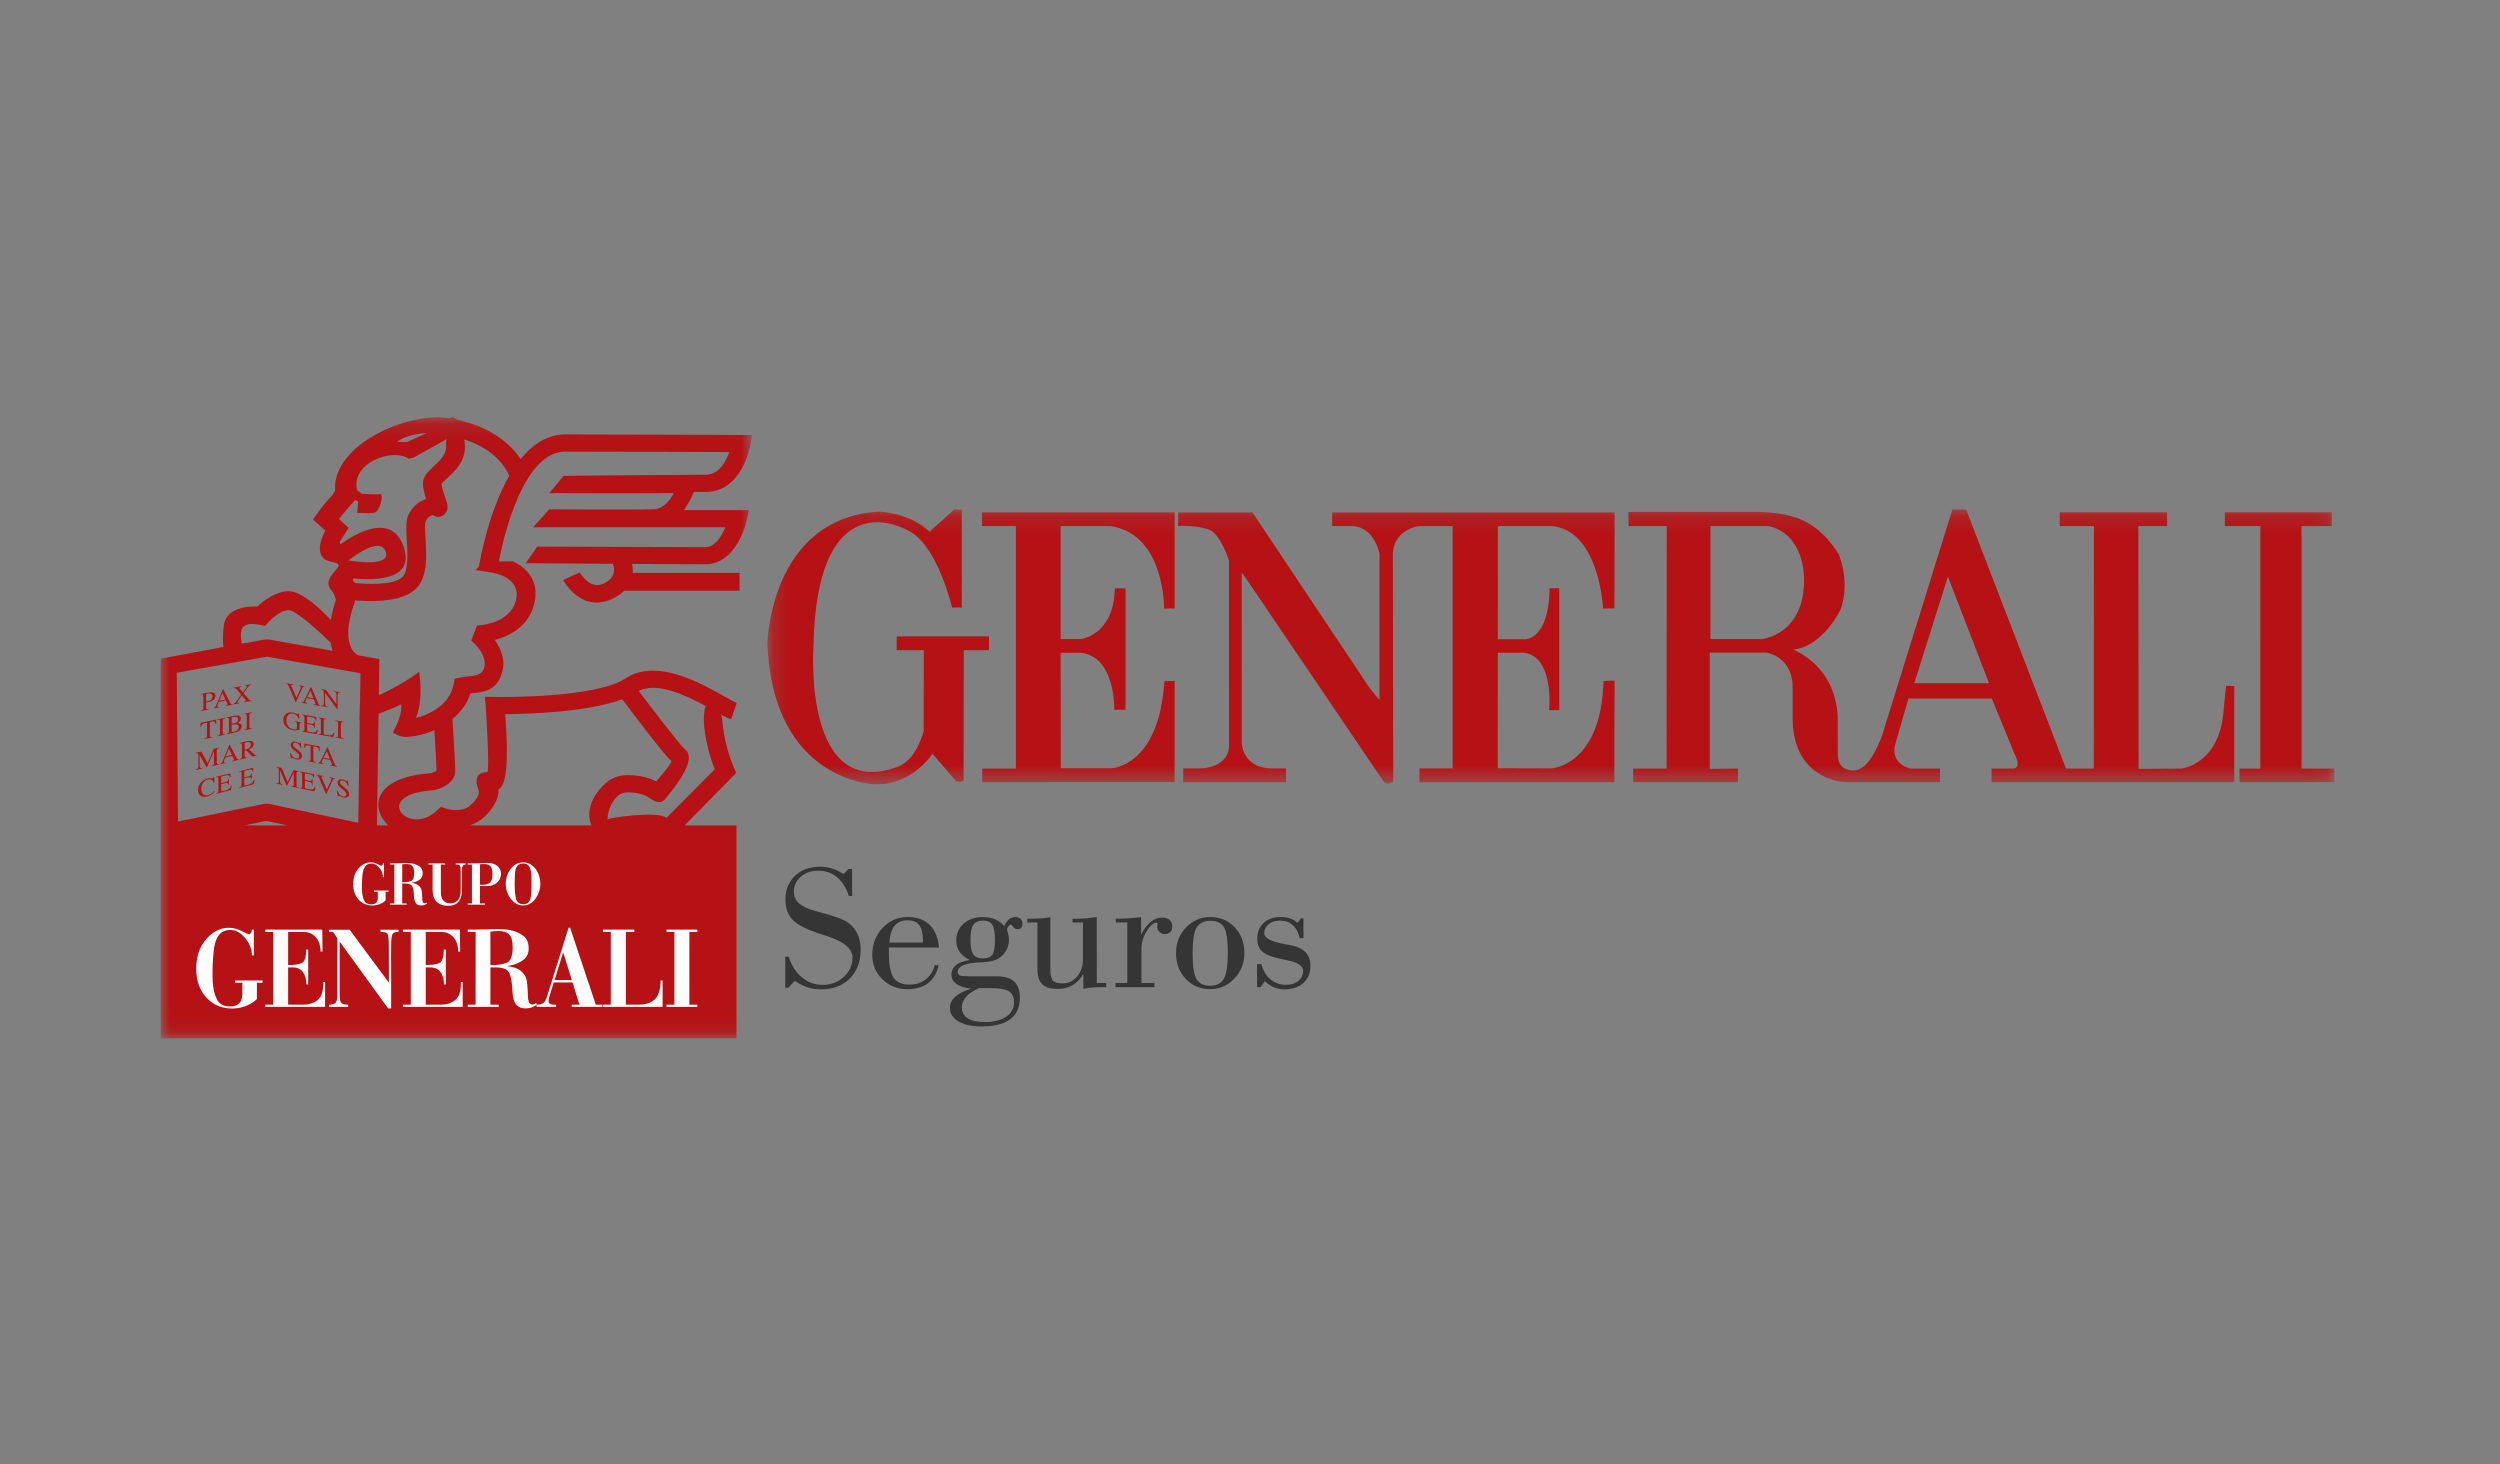 <svg xmlns="http://www.w3.org/2000/svg" xmlns:xlink="http://www.w3.org/1999/xlink" width="140px" height="82px" viewBox="0 0 140 82"><rect x="0" y="0" width="140" height="82" fill="#808080" stroke="none"/><title>IMAGENES / ASEGURADORAS / generali</title><desc>Created with Sketch.</desc><defs><polygon id="path-1" points="0.167 0.148 87.916 0.148 87.916 15.54 0.167 15.54"></polygon><polygon id="path-3" points="0 0.132 33.111 0.132 33.111 34.91 0 34.91"></polygon></defs><g id="IMAGENES-/-ASEGURADORAS-/-generali" stroke="none" stroke-width="1" fill="none" fill-rule="evenodd"><g id="Group-35" transform="translate(9, 23)"><g id="Group-3" transform="translate(33.807, 5.381)"><mask id="mask-2" fill="white"><use xlink:href="#path-1"></use></mask><g id="Clip-2"></g><path d="M48.383,0.289 L55.756,0.289 C55.756,0.289 57.403,0.289 58.385,0.88 C58.385,0.88 59.352,1.327 60.158,2.65 C60.158,2.65 60.83,4.165 60.273,5.733 C60.273,5.733 59.281,7.839 57.598,8 L57.509,7.964 C57.509,7.964 59.924,8.735 60.105,11.725 L60.108,13.797 C60.108,13.797 60.045,14.576 60.664,14.718 C61.411,14.966 61.991,14.317 62.555,12.913 L66.528,0.148 C66.528,0.148 66.948,0.159 67.294,0.148 L72.887,14.659 L74.445,14.659 L74.455,1.079 L72.539,1.079 L72.539,0.307 L78.549,0.307 C78.549,0.307 78.559,1.068 78.549,1.079 L76.941,1.079 L76.952,14.676 L79.351,14.659 C79.351,14.659 81.261,14.472 81.664,11.865 L81.854,10.024 C81.854,10.024 82.283,10.044 82.313,10.04 L82.311,15.417 L68.72,15.417 C68.72,15.417 68.727,14.627 68.72,14.659 L69.823,14.659 C69.823,14.659 70.49,14.773 70.008,13.841 L68.736,10.737 L64.065,10.737 L63.297,13.404 C63.297,13.404 63.07,14.39 64.18,14.659 L65.834,14.659 C65.834,14.659 65.824,15.417 65.834,15.417 L60.534,15.417 C60.534,15.417 57.654,15.369 57.58,11.937 L57.58,10.059 C57.58,10.059 57.648,8.503 56.124,8.166 L52.94,8.166 L52.94,14.676 L54.523,14.659 L54.523,15.417 L48.656,15.417 C48.656,15.417 48.653,14.622 48.656,14.659 L50.521,14.659 L50.529,1.079 L48.397,1.079 C48.397,1.079 48.38,0.277 48.383,0.289 Z M66.276,3.908 L64.392,9.88 L68.581,9.88 L66.276,3.908 Z M52.976,7.408 L52.976,1.079 L56.23,1.079 C58.237,1.534 58.216,3.926 58.216,3.926 C58.324,7.164 55.854,7.408 55.854,7.408 L52.976,7.408 Z M23.162,0.312 C23.186,0.312 23.164,1.079 23.164,1.079 C23.164,1.055 24.458,1.038 24.994,1.325 C25.588,1.642 26.017,3.026 26.017,3.026 L26.014,3.101 L26.017,13.234 C26.106,14.622 24.48,14.649 24.48,14.649 L23.457,14.649 C23.453,14.607 23.457,15.426 23.457,15.426 L29.207,15.426 C29.212,15.447 29.207,14.649 29.207,14.649 L28.308,14.649 C26.783,14.582 26.728,13.24 26.728,13.24 L26.73,3.681 C26.708,3.659 26.958,3.994 26.958,3.994 L34.619,15.303 C34.84,15.692 35.213,15.377 35.213,15.377 L35.193,2.548 C35.306,1.237 36.659,1.079 36.659,1.079 L38.54,1.079 L38.54,14.649 L36.683,14.649 C36.672,15.174 36.683,15.426 36.683,15.426 L47.602,15.426 C47.589,15.396 47.609,9.752 47.609,9.752 C47.634,9.726 46.99,9.75 46.99,9.75 C46.86,14.521 44.069,14.649 44.069,14.649 L41.064,14.641 L41.072,8.172 L42.518,8.172 C44.251,8.369 43.946,11.386 43.946,11.386 C43.934,11.395 44.51,11.386 44.51,11.386 L44.51,4.563 L43.971,4.563 C43.909,7.685 42.45,7.417 42.45,7.417 L41.072,7.417 L41.075,1.079 L44.069,1.079 C46.757,1.281 46.965,5.696 46.965,5.696 C46.965,5.694 47.602,5.684 47.602,5.684 L47.609,0.312 L31.8,0.312 C31.793,0.333 31.792,1.079 31.792,1.079 L32.937,1.079 C34.174,1.135 34.446,2.632 34.446,2.632 L34.446,10.798 C34.42,10.823 33.896,10.153 33.896,10.153 L27.331,0.312 L23.162,0.312 Z M12.184,0.309 L22.972,0.309 L22.972,5.696 L22.382,5.696 C22.382,5.696 22.439,1.527 19.376,1.079 L16.586,1.079 L16.588,7.408 L17.733,7.408 C17.733,7.408 19.577,7.182 19.625,4.568 L20.221,4.568 L20.221,11.365 C20.221,11.365 19.602,11.362 19.593,11.363 C19.593,11.363 19.681,8.373 17.703,8.172 L16.588,8.178 L16.596,14.641 L19.437,14.642 C19.437,14.642 22.103,14.561 22.4,9.756 L22.972,9.756 L22.971,15.416 L12.196,15.417 C12.196,15.417 12.203,14.68 12.196,14.659 L14.08,14.659 L14.08,1.079 L12.184,1.079 C12.184,1.079 12.19,0.296 12.184,0.309 Z M81.784,1.079 L83.772,1.079 L83.769,14.659 L82.604,14.659 L82.604,15.417 L87.916,15.417 L87.916,14.659 L86.079,14.659 L86.079,1.079 L87.776,1.079 L87.776,0.307 L81.784,0.307 L81.784,1.079 Z M11.051,0.148 C10.828,0.17 10.635,0.148 10.635,0.148 L9.248,1.398 C8.111,0.301 6.397,0.272 6.397,0.272 C0.324,0.636 0.167,7.637 0.167,7.637 C0.457,15.391 6.157,15.538 6.157,15.538 C8.299,15.616 9.408,13.822 9.408,13.822 L10.728,15.364 C11.128,15.454 11.154,15.303 11.154,15.303 L11.164,8.029 L12.576,8.029 L12.576,7.258 L7.407,7.258 L7.407,8.029 L8.927,8.029 L8.918,12.587 C8.734,13.127 8.399,14.121 7.576,14.517 C2.126,16.641 2.746,7.821 2.746,7.821 C2.93,-1.654 7.992,1.304 7.992,1.304 C9.664,2.009 10.515,5.655 10.515,5.655 C10.515,5.63 11.054,5.64 11.054,5.64 L11.051,0.148 Z" id="Fill-1" fill="#B61114" mask="url(#mask-2)"></path></g><g id="Group-6" transform="translate(0, 0.236)"><mask id="mask-4" fill="white"><use xlink:href="#path-3"></use></mask><g id="Clip-5"></g><path d="M10.517,8.15 C10.893,8.212 12.905,8.508 12.6,7.657 C12.304,6.833 10.97,7.794 10.517,8.15 Z M14.903,1.014 C14.105,1.042 13.416,1.319 13.239,1.52 C13.435,1.501 13.674,1.525 13.788,1.522 L14.903,1.014 Z M11.216,4.413 C11.216,4.413 12.071,4.473 12.29,4.433 C12.509,4.393 12.29,5.442 11.939,5.482 C11.589,5.523 10.997,5.482 10.997,5.482 L11.063,4.857 L10.886,4.766 C10.53,5.159 10.3,5.432 9.979,5.824 L10.237,6.063 L10.523,6.326 L10.317,6.646 C10.316,6.647 10.155,6.898 10.026,7.102 L10.036,7.188 L10.079,7.236 C10.948,6.613 12.918,5.47 13.594,7.356 C14.293,9.307 11.88,9.267 10.776,9.154 L10.752,9.269 L10.904,9.42 C11.458,9.461 13.005,9.573 13.528,9.081 C13.885,8.745 13.827,7.776 13.781,6.995 C13.75,6.466 13.723,6.007 13.833,5.7 C13.89,5.544 13.969,5.403 14.062,5.279 C14.248,5.031 14.492,4.856 14.736,4.757 C14.779,4.739 14.823,4.724 14.866,4.711 C14.746,4.351 14.629,3.932 14.714,3.62 L14.714,3.621 C14.791,3.338 15.018,3.129 15.286,2.882 C15.607,2.585 16.022,2.202 15.983,1.719 C15.97,1.559 15.987,1.44 16.019,1.352 L14.174,2.38 L13.888,2.45 C12.929,1.82 10.633,2.714 10.998,4.22 L11.233,4.386 C11.225,4.395 11.217,4.403 11.209,4.412 L11.216,4.413 Z M30.515,16.3 C30.428,16.568 30.386,16.94 30.437,17.459 C30.537,18.474 30.852,19.402 31.023,19.849 L28.322,22.563 C27.857,22.163 25.077,22.55 24.997,22.662 C24.98,22.64 25.022,22.666 25.022,22.617 C25.022,22.423 25.078,22.159 25.194,21.899 C25.304,21.652 25.467,21.416 25.682,21.272 C25.809,21.187 25.96,21.135 26.136,21.135 C26.908,21.135 27.242,21.363 27.404,21.474 L27.403,21.474 C27.444,21.502 27.479,21.527 27.537,21.558 L27.535,21.558 C27.877,21.748 28.118,21.739 28.346,21.388 C28.355,21.374 28.387,21.339 28.458,21.25 C28.907,20.684 30.05,19.243 29.359,18.724 C29.101,18.53 27.364,16.246 26.766,15.456 C27.785,14.935 29.379,15.682 30.515,16.3 Z M9.628,13.21 C9.577,13.063 9.541,12.912 9.516,12.758 C9.102,12.335 7.6,10.935 7.166,10.935 C6.658,10.935 6.156,11.466 5.84,11.815 C4.59,11.523 4.377,11.828 4.535,12.81 L5.85,12.575 L6.046,12.575 L9.628,13.21 Z M12.214,15.694 L12.238,14.074 L12.244,13.673 L11.812,13.597 L11.017,13.456 C10.986,13.427 10.955,13.399 10.922,13.371 C10.017,12.6 10.853,10.538 10.855,10.532 L10.864,10.385 C11.577,10.437 13.422,10.553 14.277,9.75 C14.957,9.11 14.886,7.912 14.828,6.946 C14.802,6.51 14.78,6.131 14.827,6 C14.853,5.93 14.885,5.872 14.921,5.824 C14.991,5.73 15.078,5.666 15.161,5.632 C15.193,5.62 15.215,5.611 15.226,5.609 C15.533,5.785 15.776,5.724 15.968,5.469 C16.144,5.234 16.048,4.956 15.927,4.606 C15.829,4.324 15.701,3.953 15.729,3.852 L15.729,3.851 C15.735,3.826 15.869,3.703 16.025,3.558 C16.496,3.124 17.103,2.564 17.03,1.652 C17.022,1.552 17.012,1.459 17.001,1.372 C18.283,1.782 19.116,2.52 19.521,3.407 C18.388,5.375 17.909,7.965 17.82,8.492 L17.625,8.687 L18.577,8.833 C18.582,8.833 20.194,9.074 19.9,10.353 C19.579,11.748 17.714,11.793 17.709,11.793 L17.39,12.637 C17.392,12.639 18.293,13.362 18.123,14.108 C18.018,14.565 17.637,14.602 17.284,14.636 L17.282,14.636 C17.115,14.652 16.951,14.669 16.795,14.703 L16.46,14.777 L16.4,15.088 C16.18,16.239 15.072,16.77 14.289,16.972 C14.528,16.42 14.634,15.584 14.475,14.373 C13.993,14.784 12.761,15.47 12.214,15.694 Z M29.338,22.987 L32.241,22.987 L32.241,34.91 L-3.6746988e-05,34.91 L-3.6746988e-05,13.649 L3.512,12.993 C3.484,12.778 3.457,12.373 3.534,11.794 C3.665,10.791 4.853,10.712 5.41,10.73 C5.734,10.429 6.432,9.873 7.166,9.873 C7.927,9.873 9.03,10.948 9.532,11.483 C9.608,10.984 9.741,10.564 9.815,10.354 C9.767,10.2 9.676,9.945 9.59,9.855 C9.166,9.408 9.51,9.019 9.867,8.616 C10.234,8.202 9.43,8.293 9.163,8.069 C8.69,7.669 8.986,6.916 9.219,6.484 L8.529,5.849 C8.863,5.375 9.198,4.92 9.609,4.493 C9.661,4.41 9.715,4.325 9.771,4.239 C9.765,4.2 9.762,4.159 9.761,4.117 C9.719,1.649 13.811,-0.176 16.112,0.178 C16.12,0.18 16.128,0.181 16.136,0.182 L16.335,0.131 C16.336,0.131 16.449,0.132 16.586,0.266 C18.25,0.622 19.456,1.431 20.156,2.47 C20.818,1.653 21.645,1.09 22.667,1.09 C25.936,1.09 32.488,1.121 32.507,1.121 L33.111,1.126 L33.023,1.672 C33.022,1.679 32.583,4.312 30.517,4.312 C30.35,4.312 30.124,4.312 29.855,4.314 C29.759,4.548 29.575,4.946 29.3,5.33 L32.943,5.33 L32.814,5.907 C32.812,5.914 32.298,8.365 30.483,8.365 C29.934,8.365 28.242,8.356 26.399,8.344 C26.428,8.485 26.448,8.658 26.433,8.845 L32.416,8.845 L32.416,9.845 L25.955,9.845 C25.792,10.005 25.58,10.156 25.303,10.29 C23.545,11.14 22.539,9.249 22.535,9.244 L23.473,8.815 C23.474,8.818 24.013,9.828 24.816,9.44 C25.66,9.032 25.323,8.356 25.322,8.355 L25.365,8.338 C22.879,8.321 20.454,8.303 20.442,8.303 L21.086,7.373 C21.109,7.373 29.103,7.404 30.483,7.404 C31.06,7.404 31.42,6.781 31.612,6.292 L20.858,6.292 L21.755,5.287 C21.767,5.287 26.437,5.317 27.605,5.287 C28.102,5.274 28.497,4.848 28.726,4.379 C26.043,4.397 21.776,4.379 21.763,4.379 L22.562,3.411 C22.58,3.411 28.928,3.349 30.517,3.349 C31.262,3.349 31.654,2.615 31.842,2.08 C30.094,2.073 25.308,2.052 22.667,2.052 C20.342,2.052 19.245,6.616 18.935,8.197 L19.719,8.197 C20.432,8.539 21.228,9.224 20.923,10.548 C20.624,11.848 19.527,12.384 18.707,12.603 C19.018,13.041 19.296,13.647 19.146,14.303 C18.885,15.446 18.109,15.522 17.391,15.591 L17.392,15.591 C17.377,15.593 17.361,15.595 17.345,15.596 C17.169,16.153 16.806,16.64 16.336,17.03 C16.388,17.883 16.495,19.691 16.495,19.937 C16.495,20.249 16.305,20.523 16.019,20.72 C15.772,20.89 15.443,21.009 15.12,21.033 C11.788,21.299 13.902,23.648 15.458,22.159 L15.693,21.949 L16,22.052 C16.002,22.052 16.839,22.326 17.352,21.854 C17.883,21.367 17.813,21.123 17.813,21.123 L17.794,20.997 C17.794,20.994 17.347,20.003 18.28,20.003 C18.442,20.003 18.205,16.327 18.204,16.316 L18.152,15.784 L18.736,15.794 C18.751,15.794 24.304,15.893 26.023,14.757 C27.747,13.616 30.184,14.986 31.559,15.759 C31.896,15.948 32.156,16.095 32.259,16.124 L31.944,17.041 C31.8,17 31.612,16.907 31.386,16.784 C31.415,16.9 31.447,17.084 31.476,17.373 C31.602,18.643 32.105,19.77 32.107,19.772 L32.226,20.047 L32.012,20.268 L29.338,22.987 Z M17.268,22.987 L24.119,22.987 C23.829,22.331 24.038,21.318 25.069,20.494 C25.366,20.296 25.72,20.172 26.136,20.172 C26.939,20.172 27.435,20.359 27.744,20.527 C28.103,20.133 28.664,19.427 28.597,19.377 C28.239,19.107 26.373,16.626 25.845,15.92 C23.924,16.644 20.619,16.747 19.294,16.757 C19.376,17.927 19.571,20.689 18.914,20.959 C18.944,21.171 18.881,21.81 18.092,22.535 C17.839,22.767 17.553,22.907 17.268,22.987 Z M12.109,22.987 L12.741,22.987 C11.738,22.036 11.872,20.323 15.034,20.071 C15.171,20.061 15.302,20.017 15.393,19.954 C15.426,19.932 15.447,19.95 15.447,19.937 C15.447,19.756 15.378,18.551 15.324,17.652 C14.827,17.872 14.289,18.006 13.761,18.034 L13.759,18.034 L13.761,18.034 L13.759,18.034 C13.474,18.049 13.113,17.877 13.005,17.782 C13.341,17.126 13.499,16.708 13.471,16.206 C13.014,16.428 12.52,16.618 12.2,16.734 L12.109,22.987 Z M4.69,22.987 L5.917,22.736 L7.107,22.987 L4.69,22.987 Z M5.261,20.434 C5.239,20.519 5.217,20.603 5.195,20.688 C4.931,20.755 4.665,20.822 4.398,20.889 L4.398,20.863 C4.493,20.834 4.528,20.812 4.528,20.703 L4.528,20.075 C4.528,19.963 4.492,19.964 4.398,19.979 L4.398,19.953 C4.661,19.888 4.922,19.824 5.182,19.761 C5.183,19.827 5.185,19.894 5.186,19.961 C5.174,19.964 5.162,19.967 5.15,19.97 C5.128,19.851 5.089,19.837 4.927,19.877 C4.86,19.894 4.794,19.909 4.727,19.926 C4.697,19.933 4.679,19.937 4.679,19.985 L4.679,20.3 C4.755,20.28 4.83,20.261 4.906,20.243 C5.037,20.21 5.051,20.172 5.067,20.069 C5.078,20.066 5.09,20.063 5.101,20.06 L5.101,20.387 C5.09,20.39 5.078,20.393 5.067,20.396 C5.05,20.287 5.028,20.273 4.906,20.302 C4.83,20.32 4.755,20.338 4.679,20.356 L4.679,20.706 C4.679,20.764 4.679,20.765 4.898,20.709 C5.082,20.662 5.156,20.602 5.22,20.444 C5.233,20.441 5.247,20.437 5.261,20.434 Z M3.985,20.754 C3.963,20.841 3.94,20.926 3.918,21.011 C3.646,21.08 3.373,21.15 3.098,21.22 L3.098,21.193 C3.196,21.162 3.231,21.14 3.231,21.029 L3.231,20.393 C3.231,20.28 3.195,20.28 3.098,20.296 L3.098,20.269 C3.369,20.203 3.637,20.138 3.904,20.073 C3.906,20.14 3.907,20.207 3.908,20.275 C3.896,20.278 3.883,20.281 3.871,20.284 C3.848,20.163 3.81,20.15 3.642,20.19 C3.574,20.207 3.505,20.224 3.437,20.241 C3.405,20.248 3.387,20.253 3.387,20.302 L3.387,20.62 C3.465,20.601 3.543,20.581 3.62,20.562 C3.755,20.529 3.77,20.49 3.787,20.385 C3.798,20.382 3.81,20.379 3.822,20.376 L3.822,20.707 C3.81,20.71 3.798,20.713 3.787,20.716 C3.769,20.606 3.746,20.592 3.62,20.622 C3.543,20.641 3.465,20.659 3.387,20.677 L3.387,21.032 C3.387,21.091 3.387,21.092 3.613,21.035 C3.802,20.987 3.877,20.925 3.943,20.765 C3.957,20.762 3.971,20.758 3.985,20.754 Z M3.008,20.595 C2.997,20.598 2.984,20.6 2.973,20.603 C2.935,20.461 2.824,20.374 2.634,20.42 C2.556,20.439 2.467,20.489 2.401,20.565 C2.341,20.635 2.272,20.744 2.272,20.953 C2.272,21.259 2.457,21.339 2.652,21.29 C2.842,21.241 2.953,21.111 3,21.056 C3.01,21.062 3.019,21.069 3.028,21.075 C3.026,21.078 2.895,21.291 2.611,21.363 C2.361,21.426 2.091,21.356 2.091,20.995 C2.091,20.67 2.353,20.43 2.62,20.366 C2.757,20.332 2.857,20.355 2.892,20.347 C2.899,20.345 2.95,20.332 2.962,20.283 C2.973,20.28 2.983,20.277 2.994,20.275 C2.999,20.381 3.003,20.489 3.008,20.595 Z M4.703,18.405 C4.703,18.365 4.716,18.352 4.794,18.334 C4.855,18.32 5.048,18.28 5.048,18.468 C5.048,18.669 4.827,18.723 4.703,18.753 L4.703,18.405 Z M5.371,19.052 L5.371,19.079 C5.293,19.097 5.214,19.116 5.135,19.134 C5.019,19.018 4.903,18.901 4.786,18.783 C4.758,18.79 4.73,18.798 4.703,18.805 L4.703,19.083 C4.703,19.177 4.718,19.202 4.836,19.179 L4.836,19.205 C4.699,19.238 4.562,19.27 4.425,19.302 L4.425,19.276 C4.546,19.24 4.551,19.209 4.551,19.103 L4.551,18.491 C4.551,18.387 4.529,18.379 4.425,18.392 L4.425,18.365 C4.562,18.334 4.698,18.303 4.834,18.272 C4.965,18.243 5.207,18.218 5.207,18.434 C5.207,18.622 5.017,18.7 4.942,18.731 C5.042,18.826 5.143,18.922 5.243,19.016 C5.276,19.047 5.311,19.063 5.371,19.052 Z M3.64,19.122 C3.699,18.977 3.757,18.834 3.815,18.689 C3.872,18.807 3.931,18.924 3.989,19.041 C3.873,19.068 3.757,19.095 3.64,19.122 Z M4.376,19.287 L4.376,19.314 C4.249,19.344 4.122,19.374 3.995,19.404 L3.995,19.377 C4.051,19.364 4.1,19.352 4.1,19.298 C4.1,19.277 4.08,19.234 4.071,19.216 C4.051,19.176 4.03,19.135 4.01,19.094 C3.879,19.124 3.747,19.155 3.615,19.187 C3.591,19.248 3.568,19.309 3.546,19.37 C3.538,19.389 3.534,19.411 3.534,19.427 C3.534,19.487 3.604,19.47 3.636,19.463 L3.636,19.489 C3.536,19.513 3.436,19.537 3.335,19.561 L3.335,19.533 C3.36,19.526 3.386,19.518 3.413,19.483 C3.448,19.44 3.496,19.324 3.524,19.254 C3.629,18.997 3.733,18.739 3.838,18.481 C3.848,18.479 3.858,18.477 3.869,18.474 C3.993,18.715 4.118,18.957 4.242,19.196 C4.29,19.288 4.31,19.298 4.376,19.287 Z M3.273,18.627 L3.273,18.654 C3.177,18.683 3.14,18.7 3.14,18.813 L3.14,19.45 C3.14,19.561 3.176,19.566 3.273,19.548 L3.273,19.575 C3.13,19.609 2.988,19.643 2.845,19.677 L2.845,19.649 C2.964,19.616 2.984,19.589 2.984,19.471 L2.984,18.826 C2.983,18.826 2.982,18.826 2.982,18.827 C2.851,19.129 2.721,19.433 2.59,19.737 C2.583,19.739 2.575,19.741 2.568,19.742 C2.44,19.51 2.31,19.277 2.181,19.043 C2.18,19.043 2.179,19.043 2.178,19.044 L2.178,19.622 C2.178,19.771 2.211,19.795 2.325,19.772 L2.325,19.8 C2.202,19.829 2.08,19.858 1.957,19.887 L1.957,19.86 C2.077,19.824 2.11,19.795 2.11,19.638 L2.11,19.049 C2.11,18.936 2.077,18.931 1.961,18.952 L1.961,18.924 C2.064,18.901 2.167,18.878 2.27,18.854 C2.39,19.07 2.509,19.286 2.628,19.501 C2.742,19.232 2.856,18.964 2.969,18.696 C3.071,18.672 3.172,18.65 3.273,18.627 Z M4.675,17.667 L4.675,17.641 C4.801,17.61 4.818,17.582 4.818,17.482 L4.818,16.856 C4.818,16.752 4.798,16.74 4.675,16.759 L4.675,16.733 C4.821,16.702 4.967,16.671 5.112,16.641 L5.112,16.668 C5.005,16.695 4.968,16.712 4.968,16.824 L4.968,17.45 C4.968,17.559 5.004,17.566 5.112,17.545 L5.112,17.571 C4.967,17.603 4.821,17.635 4.675,17.667 Z M3.974,16.975 C3.974,16.954 3.977,16.933 4.007,16.927 C4.022,16.923 4.043,16.918 4.074,16.912 C4.181,16.889 4.336,16.883 4.336,17.052 C4.336,17.221 4.158,17.261 4.116,17.271 C4.069,17.281 4.022,17.292 3.974,17.303 L3.974,16.975 Z M3.974,17.358 C4.118,17.327 4.166,17.323 4.217,17.327 C4.294,17.333 4.367,17.364 4.367,17.48 C4.367,17.67 4.187,17.723 4.088,17.745 C4.001,17.763 3.974,17.763 3.974,17.711 L3.974,17.358 Z M3.675,16.969 L3.675,16.942 C3.817,16.913 3.957,16.884 4.097,16.854 C4.227,16.827 4.488,16.792 4.488,17.011 C4.488,17.168 4.357,17.228 4.289,17.258 L4.289,17.26 C4.419,17.258 4.538,17.3 4.538,17.449 C4.538,17.503 4.508,17.704 4.178,17.777 C4.011,17.813 3.843,17.85 3.675,17.888 L3.675,17.86 C3.803,17.829 3.821,17.801 3.821,17.7 L3.821,17.067 C3.821,16.962 3.8,16.949 3.675,16.969 Z M3.171,17.998 L3.171,17.971 C3.3,17.939 3.319,17.911 3.319,17.81 L3.319,17.173 C3.319,17.068 3.297,17.054 3.171,17.075 L3.171,17.048 C3.322,17.016 3.473,16.985 3.622,16.953 L3.622,16.981 C3.512,17.009 3.474,17.026 3.474,17.14 L3.474,17.776 C3.474,17.888 3.51,17.893 3.622,17.872 L3.622,17.899 C3.473,17.932 3.322,17.965 3.171,17.998 Z M2.9,18.03 L2.9,18.058 C2.75,18.09 2.6,18.123 2.449,18.157 L2.449,18.13 C2.59,18.093 2.595,18.059 2.595,17.952 L2.595,17.23 C2.566,17.236 2.539,17.242 2.511,17.247 C2.34,17.283 2.298,17.32 2.263,17.486 C2.251,17.488 2.239,17.49 2.226,17.493 C2.229,17.411 2.232,17.328 2.235,17.244 C2.527,17.183 2.818,17.122 3.107,17.061 C3.11,17.143 3.113,17.224 3.116,17.304 C3.104,17.307 3.091,17.31 3.079,17.312 C3.047,17.161 3.004,17.143 2.835,17.179 C2.807,17.185 2.78,17.191 2.752,17.197 L2.752,17.933 C2.752,18.032 2.77,18.055 2.9,18.03 Z M5.074,15.08 L5.074,15.107 C4.996,15.127 4.958,15.139 4.855,15.281 C4.783,15.381 4.711,15.481 4.639,15.581 C4.734,15.691 4.829,15.801 4.923,15.91 C4.98,15.976 5.01,15.99 5.086,15.981 L5.086,16.008 C4.94,16.038 4.794,16.067 4.648,16.097 L4.648,16.07 C4.722,16.051 4.762,16.043 4.762,15.999 C4.762,15.974 4.71,15.908 4.687,15.88 C4.639,15.824 4.592,15.768 4.546,15.711 C4.486,15.792 4.427,15.874 4.369,15.955 C4.338,15.999 4.291,16.063 4.291,16.09 C4.291,16.135 4.347,16.129 4.404,16.119 L4.404,16.146 C4.289,16.17 4.173,16.194 4.056,16.217 L4.056,16.19 C4.139,16.168 4.156,16.146 4.273,15.985 C4.351,15.878 4.429,15.772 4.507,15.665 C4.453,15.6 4.399,15.535 4.345,15.47 C4.193,15.287 4.162,15.29 4.074,15.299 L4.074,15.273 C4.225,15.244 4.375,15.215 4.525,15.186 L4.525,15.212 C4.447,15.229 4.412,15.237 4.412,15.28 C4.412,15.308 4.439,15.35 4.538,15.465 C4.559,15.488 4.58,15.512 4.601,15.536 C4.657,15.46 4.713,15.384 4.768,15.308 C4.802,15.261 4.827,15.228 4.827,15.201 C4.827,15.157 4.774,15.166 4.723,15.174 L4.723,15.147 C4.841,15.125 4.957,15.102 5.074,15.08 Z M3.276,16.007 C3.334,15.864 3.393,15.721 3.451,15.578 C3.51,15.699 3.568,15.818 3.627,15.937 C3.51,15.961 3.394,15.984 3.276,16.007 Z M4.018,16.198 L4.018,16.225 C3.89,16.251 3.762,16.277 3.633,16.303 L3.633,16.276 C3.689,16.264 3.739,16.253 3.739,16.2 C3.739,16.178 3.719,16.134 3.71,16.116 C3.689,16.075 3.669,16.033 3.648,15.991 C3.516,16.018 3.383,16.044 3.25,16.071 C3.227,16.132 3.203,16.193 3.18,16.253 C3.173,16.273 3.168,16.294 3.168,16.31 C3.168,16.37 3.239,16.356 3.272,16.349 L3.272,16.376 C3.171,16.397 3.07,16.417 2.969,16.438 L2.969,16.41 C2.993,16.404 3.02,16.396 3.047,16.363 C3.083,16.32 3.13,16.206 3.159,16.137 C3.265,15.881 3.37,15.626 3.476,15.37 C3.486,15.369 3.496,15.366 3.506,15.365 C3.631,15.612 3.757,15.857 3.882,16.102 C3.93,16.196 3.952,16.207 4.018,16.198 Z M2.542,15.671 C2.542,15.623 2.559,15.618 2.605,15.61 C2.673,15.596 2.898,15.556 2.898,15.761 C2.898,15.98 2.692,16.021 2.634,16.033 C2.602,16.039 2.571,16.043 2.542,16.046 L2.542,15.671 Z M2.252,15.651 L2.252,15.624 C2.389,15.597 2.526,15.571 2.663,15.545 C2.875,15.504 3.065,15.544 3.065,15.726 C3.065,15.838 2.998,15.91 2.972,15.938 C2.906,16.01 2.807,16.056 2.645,16.088 C2.608,16.095 2.579,16.1 2.542,16.104 L2.542,16.367 C2.542,16.472 2.568,16.489 2.687,16.468 L2.687,16.495 C2.542,16.524 2.398,16.554 2.252,16.583 L2.252,16.556 C2.384,16.521 2.384,16.487 2.384,16.383 L2.384,15.756 C2.384,15.653 2.366,15.64 2.252,15.651 Z M10.487,20.467 C10.498,20.573 10.51,20.68 10.521,20.785 C10.508,20.782 10.495,20.78 10.482,20.778 C10.456,20.653 10.357,20.501 10.194,20.47 C10.117,20.454 10.038,20.484 10.038,20.575 C10.038,20.794 10.556,20.925 10.556,21.225 C10.556,21.349 10.449,21.467 10.228,21.423 C10.11,21.399 10.035,21.335 9.989,21.326 C9.957,21.319 9.941,21.341 9.941,21.365 C9.93,21.362 9.918,21.36 9.907,21.358 C9.892,21.252 9.876,21.146 9.861,21.039 C9.873,21.042 9.884,21.044 9.897,21.046 C9.926,21.121 10.004,21.326 10.213,21.368 C10.337,21.393 10.398,21.322 10.398,21.243 C10.398,21.16 10.374,21.104 10.146,20.935 C10.004,20.828 9.906,20.746 9.906,20.601 C9.906,20.435 10.046,20.382 10.184,20.408 C10.278,20.427 10.362,20.493 10.4,20.5 C10.443,20.508 10.451,20.476 10.454,20.461 C10.465,20.463 10.476,20.465 10.487,20.467 Z M9.758,20.345 L9.758,20.373 C9.684,20.363 9.663,20.379 9.616,20.481 C9.503,20.73 9.39,20.979 9.277,21.227 C9.269,21.226 9.261,21.225 9.254,21.223 C9.128,20.933 9.004,20.642 8.879,20.353 C8.817,20.209 8.789,20.186 8.717,20.17 L8.717,20.142 C8.853,20.168 8.987,20.195 9.122,20.221 L9.122,20.249 C9.037,20.236 9.008,20.233 9.008,20.28 C9.008,20.302 9.036,20.367 9.071,20.447 C9.148,20.626 9.224,20.804 9.301,20.983 C9.376,20.821 9.452,20.659 9.526,20.494 C9.53,20.487 9.555,20.43 9.555,20.4 C9.555,20.341 9.501,20.326 9.444,20.311 L9.444,20.284 C9.548,20.304 9.653,20.325 9.758,20.345 Z M8.672,20.846 C8.649,20.923 8.627,20.999 8.604,21.076 C8.332,21.021 8.06,20.966 7.791,20.912 L7.791,20.885 C7.887,20.899 7.922,20.893 7.922,20.782 L7.922,20.143 C7.922,20.031 7.885,20.014 7.791,19.988 L7.791,19.961 C8.056,20.013 8.323,20.065 8.591,20.117 C8.592,20.186 8.594,20.256 8.595,20.324 C8.583,20.322 8.57,20.32 8.558,20.318 C8.535,20.185 8.495,20.154 8.327,20.121 C8.26,20.107 8.192,20.094 8.124,20.081 C8.092,20.075 8.074,20.071 8.074,20.121 L8.074,20.44 C8.152,20.455 8.229,20.47 8.306,20.486 C8.441,20.512 8.456,20.481 8.473,20.381 C8.484,20.384 8.496,20.386 8.507,20.388 L8.507,20.723 C8.496,20.721 8.484,20.719 8.473,20.716 C8.455,20.598 8.432,20.572 8.306,20.547 C8.229,20.531 8.152,20.514 8.074,20.498 L8.074,20.854 C8.074,20.913 8.075,20.915 8.3,20.96 C8.488,20.997 8.563,20.97 8.63,20.837 C8.644,20.84 8.658,20.843 8.672,20.846 Z M7.734,19.95 L7.734,19.977 C7.639,19.967 7.604,19.968 7.604,20.081 L7.604,20.718 C7.604,20.828 7.639,20.848 7.734,20.874 L7.734,20.901 C7.594,20.873 7.455,20.844 7.316,20.816 L7.316,20.789 C7.432,20.807 7.452,20.789 7.452,20.672 L7.452,20.028 C7.45,20.028 7.449,20.028 7.448,20.028 C7.323,20.275 7.196,20.522 7.07,20.767 C7.064,20.766 7.057,20.764 7.05,20.763 C6.927,20.478 6.804,20.194 6.681,19.91 C6.68,19.91 6.679,19.909 6.678,19.909 L6.678,20.478 C6.678,20.625 6.71,20.663 6.818,20.689 L6.818,20.716 C6.702,20.692 6.586,20.669 6.471,20.646 L6.471,20.619 C6.583,20.634 6.614,20.619 6.614,20.465 L6.614,19.887 C6.614,19.775 6.583,19.758 6.474,19.731 L6.474,19.704 C6.571,19.723 6.668,19.742 6.766,19.761 C6.879,20.023 6.994,20.286 7.108,20.55 C7.217,20.331 7.327,20.111 7.436,19.892 C7.535,19.911 7.635,19.931 7.734,19.95 Z M9.121,19.191 C9.179,19.069 9.238,18.947 9.297,18.825 C9.355,18.969 9.415,19.113 9.474,19.258 C9.356,19.235 9.239,19.213 9.121,19.191 Z M9.872,19.679 L9.872,19.707 C9.741,19.681 9.61,19.657 9.48,19.632 L9.48,19.604 C9.537,19.615 9.587,19.623 9.587,19.569 C9.587,19.547 9.568,19.494 9.559,19.472 C9.537,19.422 9.516,19.372 9.495,19.321 C9.362,19.296 9.228,19.27 9.095,19.245 C9.071,19.298 9.047,19.35 9.025,19.402 C9.017,19.418 9.013,19.439 9.013,19.454 C9.013,19.514 9.084,19.529 9.116,19.535 L9.116,19.562 C9.016,19.543 8.916,19.524 8.815,19.505 L8.815,19.477 C8.839,19.48 8.866,19.483 8.892,19.46 C8.928,19.431 8.975,19.334 9.004,19.276 C9.11,19.059 9.215,18.841 9.321,18.623 L9.352,18.629 C9.479,18.928 9.606,19.227 9.734,19.526 C9.782,19.642 9.804,19.662 9.872,19.679 Z M8.692,19.453 L8.692,19.481 C8.545,19.453 8.398,19.425 8.251,19.397 L8.251,19.37 C8.388,19.391 8.393,19.358 8.393,19.251 L8.393,18.53 C8.365,18.524 8.338,18.52 8.311,18.515 C8.146,18.484 8.105,18.504 8.071,18.655 C8.06,18.653 8.047,18.65 8.035,18.649 C8.038,18.568 8.042,18.486 8.045,18.405 C8.327,18.457 8.612,18.51 8.897,18.563 C8.9,18.645 8.903,18.729 8.906,18.811 C8.894,18.808 8.882,18.806 8.87,18.804 C8.838,18.639 8.795,18.604 8.629,18.574 C8.601,18.569 8.574,18.564 8.547,18.559 L8.547,19.296 C8.547,19.394 8.565,19.425 8.692,19.453 Z M7.847,18.349 C7.858,18.453 7.869,18.557 7.879,18.661 C7.867,18.659 7.854,18.656 7.842,18.654 C7.816,18.531 7.72,18.384 7.564,18.355 C7.489,18.341 7.413,18.372 7.413,18.461 C7.413,18.675 7.913,18.798 7.913,19.092 C7.913,19.214 7.811,19.333 7.597,19.293 C7.483,19.271 7.41,19.208 7.366,19.199 C7.334,19.193 7.319,19.214 7.319,19.238 C7.309,19.235 7.297,19.234 7.287,19.232 C7.271,19.128 7.257,19.024 7.242,18.919 C7.253,18.922 7.264,18.923 7.276,18.926 C7.304,18.998 7.381,19.199 7.581,19.238 C7.701,19.261 7.761,19.19 7.761,19.113 C7.761,19.031 7.738,18.977 7.517,18.812 C7.381,18.71 7.285,18.63 7.285,18.488 C7.285,18.325 7.42,18.27 7.554,18.295 C7.644,18.312 7.725,18.375 7.763,18.382 C7.805,18.39 7.812,18.358 7.815,18.343 C7.825,18.345 7.836,18.347 7.847,18.349 Z M9.782,18.065 L9.782,18.037 C9.912,18.058 9.931,18.037 9.931,17.933 L9.931,17.287 C9.931,17.179 9.91,17.158 9.782,17.13 L9.782,17.102 C9.934,17.128 10.087,17.155 10.24,17.182 L10.24,17.21 C10.127,17.195 10.088,17.198 10.088,17.314 L10.088,17.962 C10.088,18.075 10.125,18.097 10.24,18.12 L10.24,18.148 C10.087,18.12 9.934,18.093 9.782,18.065 Z M9.269,17.013 L9.269,17.04 C9.165,17.028 9.126,17.032 9.126,17.146 L9.126,17.831 C9.126,17.889 9.154,17.896 9.281,17.918 C9.51,17.96 9.608,17.972 9.696,17.797 C9.709,17.799 9.721,17.801 9.734,17.804 C9.71,17.884 9.685,17.964 9.66,18.043 C9.386,17.994 9.112,17.944 8.839,17.895 L8.839,17.868 C8.936,17.88 8.971,17.872 8.971,17.761 L8.971,17.118 C8.971,17.005 8.934,16.989 8.839,16.965 L8.839,16.938 C8.981,16.963 9.124,16.988 9.269,17.013 Z M8.799,17.644 C8.776,17.721 8.753,17.799 8.731,17.875 C8.458,17.827 8.187,17.778 7.916,17.729 L7.916,17.702 C8.013,17.713 8.047,17.706 8.047,17.595 L8.047,16.957 C8.047,16.843 8.011,16.829 7.916,16.804 L7.916,16.777 C8.182,16.823 8.449,16.87 8.717,16.917 C8.718,16.986 8.72,17.054 8.721,17.124 C8.709,17.122 8.696,17.12 8.684,17.117 C8.661,16.985 8.622,16.955 8.454,16.926 C8.386,16.914 8.318,16.902 8.25,16.89 C8.219,16.885 8.201,16.881 8.201,16.931 L8.201,17.25 C8.278,17.264 8.355,17.278 8.433,17.292 C8.567,17.315 8.583,17.283 8.599,17.183 C8.611,17.186 8.622,17.188 8.634,17.19 L8.634,17.524 C8.622,17.523 8.611,17.52 8.599,17.519 C8.581,17.4 8.558,17.375 8.433,17.352 C8.355,17.337 8.278,17.323 8.201,17.308 L8.201,17.665 C8.201,17.724 8.201,17.725 8.425,17.766 C8.614,17.799 8.69,17.77 8.757,17.636 C8.771,17.639 8.785,17.642 8.799,17.644 Z M7.879,17.214 L7.879,17.239 C7.813,17.233 7.774,17.229 7.774,17.331 L7.774,17.62 C7.774,17.64 7.575,17.688 7.411,17.658 C7.263,17.632 7.098,17.559 6.993,17.429 C6.915,17.333 6.87,17.24 6.87,17.053 C6.87,16.813 7.063,16.609 7.378,16.664 C7.529,16.69 7.598,16.749 7.645,16.757 C7.657,16.759 7.707,16.761 7.715,16.722 C7.726,16.724 7.737,16.726 7.749,16.728 C7.753,16.83 7.757,16.931 7.761,17.033 C7.749,17.031 7.737,17.029 7.726,17.027 C7.685,16.916 7.608,16.761 7.399,16.724 C7.258,16.7 7.039,16.752 7.039,17.114 C7.039,17.372 7.193,17.561 7.424,17.603 C7.526,17.621 7.629,17.607 7.629,17.555 L7.629,17.322 C7.629,17.204 7.599,17.197 7.497,17.172 L7.497,17.146 C7.624,17.168 7.752,17.191 7.879,17.214 Z M10.054,15.523 L10.054,15.55 C9.957,15.545 9.907,15.543 9.907,15.713 C9.907,15.969 9.908,16.224 9.908,16.479 C9.899,16.478 9.89,16.476 9.881,16.475 C9.656,16.171 9.431,15.868 9.207,15.566 C9.205,15.565 9.205,15.565 9.204,15.565 L9.204,16.13 C9.204,16.279 9.236,16.317 9.348,16.34 L9.348,16.368 C9.228,16.347 9.108,16.327 8.988,16.307 L8.988,16.279 C9.105,16.292 9.137,16.275 9.137,16.119 L9.137,15.48 C9.074,15.397 9.05,15.386 8.988,15.376 L8.988,15.348 C9.076,15.362 9.162,15.377 9.25,15.391 C9.445,15.656 9.641,15.921 9.836,16.187 C9.837,16.187 9.839,16.188 9.84,16.188 L9.84,15.702 C9.84,15.535 9.797,15.516 9.692,15.491 L9.692,15.463 C9.813,15.483 9.933,15.503 10.054,15.523 Z M8.205,15.804 C8.263,15.682 8.32,15.559 8.378,15.436 C8.436,15.578 8.495,15.72 8.553,15.862 C8.437,15.843 8.321,15.823 8.205,15.804 Z M8.946,16.272 L8.946,16.299 C8.817,16.278 8.688,16.256 8.559,16.234 L8.559,16.206 C8.616,16.216 8.665,16.223 8.665,16.17 C8.665,16.147 8.646,16.095 8.637,16.074 C8.616,16.024 8.595,15.975 8.575,15.925 C8.443,15.902 8.311,15.88 8.179,15.858 C8.156,15.91 8.133,15.963 8.11,16.015 C8.102,16.032 8.098,16.052 8.098,16.067 C8.098,16.128 8.168,16.14 8.201,16.145 L8.201,16.173 C8.1,16.156 8.002,16.139 7.903,16.122 L7.903,16.095 C7.927,16.098 7.953,16.099 7.979,16.077 C8.014,16.046 8.06,15.949 8.089,15.891 C8.193,15.673 8.298,15.454 8.403,15.234 C8.412,15.236 8.422,15.238 8.433,15.239 C8.558,15.534 8.684,15.829 8.81,16.123 C8.858,16.237 8.88,16.256 8.946,16.272 Z M8.045,15.194 L8.045,15.221 C7.973,15.214 7.953,15.231 7.907,15.333 C7.797,15.583 7.685,15.833 7.575,16.082 C7.567,16.081 7.56,16.08 7.552,16.079 C7.43,15.796 7.308,15.513 7.186,15.231 C7.125,15.09 7.098,15.069 7.028,15.055 L7.028,15.028 C7.16,15.049 7.292,15.071 7.424,15.092 L7.424,15.119 C7.341,15.11 7.313,15.109 7.313,15.154 C7.313,15.176 7.34,15.239 7.373,15.317 C7.448,15.492 7.524,15.666 7.599,15.84 C7.672,15.677 7.746,15.514 7.819,15.349 C7.823,15.341 7.848,15.285 7.848,15.255 C7.848,15.196 7.795,15.183 7.738,15.171 L7.738,15.144 C7.84,15.16 7.943,15.177 8.045,15.194 Z M5.949,13.536 L0.898,14.438 L0.971,22.769 L5.809,21.776 L6.038,21.776 L11.064,22.839 L11.147,17.089 L11.127,17.096 L11.149,16.392 C11.149,16.39 11.151,16.324 11.145,16.212 L11.16,16.212 L11.185,14.464 L5.949,13.536 Z" id="Fill-4" fill="#B61114" mask="url(#mask-4)"></path></g><path d="M61.395,32.281 L61.395,30.988 L61.635,30.988 C61.734,31.357 61.904,31.641 62.145,31.844 C62.388,32.046 62.678,32.149 63.013,32.149 C63.302,32.149 63.532,32.075 63.71,31.927 C63.885,31.78 63.974,31.588 63.974,31.351 C63.974,31.078 63.649,30.88 62.998,30.757 C62.871,30.732 62.771,30.71 62.698,30.693 C62.2,30.589 61.859,30.452 61.679,30.283 C61.496,30.116 61.406,29.872 61.406,29.551 C61.406,29.198 61.525,28.91 61.764,28.688 C62.001,28.465 62.311,28.354 62.691,28.354 C62.906,28.354 63.096,28.382 63.261,28.44 C63.426,28.497 63.558,28.58 63.655,28.688 L63.856,28.428 L63.994,28.428 L63.994,29.54 L63.783,29.54 C63.714,29.221 63.587,28.976 63.4,28.808 C63.214,28.639 62.977,28.555 62.689,28.555 C62.425,28.555 62.211,28.62 62.045,28.751 C61.879,28.881 61.798,29.052 61.798,29.261 C61.798,29.529 62.179,29.731 62.94,29.869 C63.067,29.892 63.166,29.91 63.234,29.924 C63.619,29.992 63.906,30.121 64.099,30.314 C64.29,30.504 64.385,30.758 64.385,31.075 C64.385,31.483 64.253,31.808 63.991,32.044 C63.728,32.284 63.371,32.403 62.92,32.403 C62.714,32.403 62.518,32.365 62.334,32.286 C62.149,32.207 61.98,32.091 61.828,31.938 L61.596,32.281 L61.395,32.281 Z M57.785,30.374 C57.785,31.1 57.859,31.584 58.006,31.832 C58.153,32.078 58.407,32.202 58.77,32.202 C59.128,32.202 59.384,32.071 59.533,31.811 C59.683,31.548 59.758,31.073 59.758,30.384 C59.758,29.651 59.687,29.166 59.542,28.925 C59.395,28.686 59.142,28.565 58.779,28.565 C58.414,28.565 58.156,28.692 58.007,28.948 C57.859,29.203 57.785,29.678 57.785,30.374 Z M56.858,30.374 C56.858,29.805 57.043,29.326 57.415,28.938 C57.785,28.549 58.24,28.354 58.779,28.354 C59.329,28.354 59.782,28.545 60.143,28.928 C60.505,29.31 60.685,29.788 60.685,30.363 C60.685,30.929 60.498,31.409 60.125,31.802 C59.75,32.195 59.298,32.393 58.77,32.393 C58.22,32.393 57.765,32.2 57.402,31.817 C57.038,31.432 56.858,30.952 56.858,30.374 Z M53.465,32.281 L53.465,32.049 L54.128,32.049 L54.128,28.659 L53.485,28.659 L53.485,28.448 C53.743,28.448 53.992,28.44 54.232,28.423 C54.469,28.406 54.693,28.386 54.903,28.36 L54.903,29.341 C55.066,29.02 55.245,28.782 55.44,28.622 C55.638,28.463 55.849,28.384 56.073,28.384 C56.261,28.384 56.403,28.428 56.5,28.516 C56.598,28.606 56.647,28.732 56.647,28.9 C56.647,29.024 56.608,29.124 56.531,29.199 C56.454,29.274 56.353,29.311 56.225,29.311 C56.111,29.311 56.013,29.271 55.929,29.189 C55.845,29.107 55.803,29.01 55.803,28.9 C55.803,28.873 55.807,28.843 55.814,28.806 C55.821,28.771 55.823,28.747 55.823,28.737 C55.823,28.711 55.821,28.694 55.814,28.684 C55.807,28.674 55.797,28.669 55.783,28.669 C55.605,28.669 55.416,28.826 55.218,29.139 C55.021,29.454 54.922,29.775 54.922,30.104 L54.922,32.049 L55.653,32.049 L55.653,32.281 L53.465,32.281 Z M49.099,28.659 L48.525,28.659 L48.525,28.448 L48.745,28.448 C48.978,28.448 49.181,28.441 49.353,28.426 C49.527,28.411 49.683,28.389 49.819,28.36 L49.819,31.265 C49.819,31.603 49.868,31.821 49.967,31.921 C50.065,32.02 50.248,32.07 50.516,32.07 C50.832,32.07 51.1,31.941 51.319,31.683 C51.538,31.424 51.646,31.098 51.646,30.701 L51.646,28.659 L51.063,28.659 L51.063,28.448 L51.236,28.448 C51.43,28.448 51.63,28.44 51.83,28.423 C52.031,28.406 52.227,28.384 52.416,28.354 L52.421,32.049 L52.95,32.049 L52.95,32.281 L52.739,32.281 C52.519,32.281 52.324,32.288 52.152,32.303 C51.978,32.317 51.817,32.339 51.666,32.369 L51.666,31.535 C51.522,31.804 51.327,32.011 51.082,32.158 C50.833,32.306 50.558,32.379 50.25,32.379 C49.841,32.379 49.547,32.293 49.368,32.121 C49.189,31.949 49.099,31.665 49.099,31.265 L49.099,28.659 Z M46.496,32.337 L45.825,32.337 C45.51,32.471 45.272,32.63 45.109,32.816 C44.945,32.999 44.863,33.203 44.863,33.421 C44.863,33.681 44.973,33.881 45.195,34.022 C45.415,34.165 45.73,34.236 46.138,34.236 C46.644,34.236 47.046,34.136 47.343,33.937 C47.638,33.738 47.786,33.467 47.786,33.122 C47.786,32.838 47.691,32.635 47.499,32.517 C47.308,32.397 46.973,32.337 46.496,32.337 Z M45.305,31.675 L46.829,31.675 C47.264,31.675 47.587,31.773 47.797,31.969 C48.008,32.165 48.113,32.466 48.113,32.871 C48.113,33.401 47.935,33.802 47.575,34.073 C47.215,34.345 46.68,34.48 45.967,34.48 C45.422,34.48 44.99,34.386 44.673,34.198 C44.357,34.011 44.197,33.759 44.197,33.445 C44.197,33.204 44.298,32.993 44.497,32.816 C44.696,32.637 44.999,32.485 45.404,32.357 C45.061,32.334 44.788,32.255 44.586,32.12 C44.383,31.984 44.282,31.814 44.282,31.608 C44.282,31.372 44.368,31.185 44.54,31.045 C44.715,30.904 44.972,30.81 45.315,30.765 C45.044,30.624 44.848,30.467 44.729,30.296 C44.611,30.121 44.55,29.909 44.55,29.658 C44.55,29.278 44.689,28.967 44.967,28.722 C45.244,28.477 45.604,28.354 46.046,28.354 C46.3,28.354 46.528,28.396 46.729,28.481 C46.931,28.567 47.098,28.692 47.232,28.86 C47.329,28.669 47.426,28.538 47.521,28.465 C47.615,28.391 47.734,28.354 47.874,28.354 C47.981,28.354 48.072,28.388 48.146,28.457 C48.219,28.525 48.256,28.609 48.256,28.708 C48.256,28.811 48.232,28.893 48.187,28.95 C48.142,29.007 48.076,29.035 47.997,29.035 C47.891,29.035 47.806,28.992 47.741,28.905 C47.675,28.82 47.634,28.776 47.614,28.776 C47.568,28.776 47.519,28.808 47.469,28.872 C47.419,28.935 47.394,28.998 47.394,29.06 C47.394,29.064 47.411,29.13 47.447,29.263 C47.483,29.395 47.501,29.527 47.501,29.658 C47.501,29.876 47.44,30.083 47.317,30.279 C47.195,30.472 47.03,30.621 46.82,30.727 C46.626,30.817 46.335,30.872 45.942,30.892 C45.835,30.895 45.753,30.899 45.698,30.902 C45.332,30.934 45.063,30.994 44.889,31.082 C44.716,31.166 44.629,31.285 44.629,31.436 C44.629,31.526 44.671,31.59 44.755,31.623 C44.838,31.658 45.02,31.675 45.305,31.675 Z M45.345,29.599 C45.345,30.004 45.397,30.283 45.499,30.438 C45.603,30.594 45.778,30.671 46.025,30.671 C46.293,30.671 46.476,30.603 46.573,30.464 C46.668,30.325 46.716,30.042 46.716,29.618 C46.716,29.216 46.668,28.938 46.569,28.786 C46.472,28.632 46.296,28.555 46.046,28.555 C45.794,28.555 45.614,28.633 45.508,28.793 C45.398,28.952 45.345,29.22 45.345,29.599 Z M40.807,29.781 L42.683,29.781 L42.683,29.683 C42.683,29.278 42.614,28.985 42.478,28.804 C42.342,28.626 42.124,28.536 41.82,28.536 C41.506,28.536 41.265,28.639 41.098,28.846 C40.929,29.053 40.832,29.366 40.807,29.781 Z M40.777,30.061 L40.777,30.356 C40.777,31.018 40.863,31.481 41.035,31.744 C41.206,32.006 41.501,32.138 41.923,32.138 C42.28,32.138 42.582,32.043 42.831,31.852 C43.083,31.66 43.253,31.392 43.343,31.046 L43.564,31.046 C43.465,31.492 43.27,31.829 42.973,32.055 C42.678,32.281 42.287,32.393 41.801,32.393 C41.249,32.393 40.784,32.207 40.409,31.835 C40.033,31.466 39.846,31.011 39.846,30.472 C39.846,29.88 40.038,29.379 40.421,28.97 C40.805,28.56 41.274,28.354 41.829,28.354 C42.349,28.354 42.759,28.5 43.061,28.793 C43.36,29.086 43.535,29.509 43.583,30.061 L40.777,30.061 Z M35.146,32.31 L34.974,32.31 L34.974,30.574 L35.165,30.574 C35.321,31.063 35.569,31.449 35.907,31.73 C36.245,32.013 36.626,32.154 37.051,32.154 C37.525,32.154 37.925,32.004 38.25,31.708 C38.576,31.41 38.738,31.049 38.738,30.621 C38.738,30.119 38.244,29.713 37.257,29.403 C37.178,29.381 37.12,29.363 37.082,29.35 C36.239,29.082 35.678,28.806 35.4,28.523 C35.123,28.241 34.984,27.86 34.984,27.374 C34.984,26.832 35.161,26.391 35.517,26.049 C35.874,25.708 36.337,25.537 36.91,25.537 C37.334,25.537 37.731,25.646 38.1,25.865 C38.169,25.909 38.209,25.931 38.222,25.931 C38.243,25.927 38.259,25.92 38.274,25.912 C38.289,25.904 38.303,25.892 38.316,25.875 L38.506,25.664 L38.717,25.664 L38.717,27.175 L38.537,27.175 C38.376,26.701 38.153,26.347 37.863,26.111 C37.573,25.875 37.22,25.759 36.802,25.759 C36.423,25.759 36.103,25.873 35.843,26.1 C35.585,26.325 35.454,26.603 35.454,26.929 C35.454,27.2 35.554,27.423 35.753,27.597 C35.952,27.77 36.278,27.916 36.734,28.037 C36.798,28.054 36.897,28.08 37.031,28.115 C37.79,28.318 38.291,28.512 38.537,28.699 C38.75,28.864 38.917,29.073 39.029,29.321 C39.141,29.569 39.197,29.85 39.197,30.163 C39.197,30.847 38.996,31.39 38.592,31.795 C38.189,32.2 37.643,32.403 36.958,32.403 C36.478,32.403 36.04,32.271 35.64,32.008 C35.574,31.965 35.537,31.943 35.528,31.943 C35.517,31.943 35.506,31.947 35.491,31.958 C35.475,31.967 35.46,31.981 35.444,31.997 L35.146,32.31 Z" id="Fill-7" fill="#343534"></path><path d="M5.215,30.506 L5.107,30.506 C5.107,30.484 5.106,30.461 5.104,30.437 C5.102,30.414 5.101,30.391 5.101,30.369 C5.063,30.045 4.924,29.749 4.685,29.481 C4.446,29.212 4.182,29.078 3.893,29.078 C3.619,29.078 3.406,29.176 3.255,29.37 C3.103,29.565 3.006,29.868 2.964,30.278 C2.952,30.395 2.942,30.523 2.932,30.661 C2.922,30.799 2.914,30.94 2.907,31.083 C2.907,31.157 2.906,31.228 2.904,31.297 C2.902,31.366 2.901,31.436 2.901,31.505 C2.901,31.583 2.902,31.661 2.904,31.742 C2.906,31.822 2.909,31.9 2.912,31.978 C2.932,32.324 3.003,32.641 3.129,32.929 C3.255,33.217 3.507,33.36 3.887,33.36 C4.112,33.36 4.282,33.3 4.397,33.182 C4.513,33.063 4.571,32.891 4.571,32.666 L4.571,32.037 L4.166,32.037 L4.166,31.907 L5.705,31.907 L5.705,32.037 L5.386,32.037 L5.386,32.945 C5.227,33.101 5.038,33.224 4.819,33.315 C4.601,33.406 4.375,33.457 4.143,33.471 C4.121,33.475 4.098,33.478 4.075,33.478 L4.006,33.478 C3.41,33.478 2.925,33.271 2.55,32.858 C2.176,32.445 1.989,31.909 1.989,31.251 C1.989,31.087 2,30.928 2.023,30.775 C2.046,30.621 2.077,30.482 2.114,30.357 C2.247,29.959 2.47,29.626 2.781,29.357 C3.093,29.089 3.439,28.955 3.819,28.955 C3.967,28.955 4.099,28.973 4.215,29.01 C4.331,29.047 4.432,29.087 4.52,29.13 C4.611,29.173 4.69,29.213 4.756,29.251 C4.823,29.287 4.882,29.305 4.935,29.305 C4.989,29.305 5.029,29.285 5.055,29.243 C5.082,29.202 5.097,29.141 5.101,29.059 L5.215,29.059 L5.215,30.506 Z" id="Fill-9" fill="#FEFEFE"></path><path d="M5.853,33.386 L5.853,33.263 L6.298,33.263 L6.298,29.188 L5.853,29.188 L5.853,29.059 L9.046,29.059 L9.062,30.291 L8.954,30.291 C8.946,29.945 8.855,29.675 8.681,29.48 C8.506,29.286 8.272,29.188 7.979,29.188 L7.136,29.188 L7.136,31.044 C7.478,31.044 7.732,31.006 7.897,30.93 C8.062,30.854 8.144,30.603 8.144,30.175 L8.259,30.175 L8.259,32.127 L8.156,32.127 C8.156,31.847 8.093,31.617 7.965,31.44 C7.838,31.263 7.643,31.173 7.382,31.173 L7.136,31.173 L7.136,33.263 L7.945,33.263 C8.295,33.263 8.575,33.176 8.786,33.003 C8.997,32.83 9.102,32.527 9.102,32.095 L9.102,32.069 L9.102,32.044 C9.102,32.034 9.101,32.026 9.099,32.017 C9.098,32.009 9.097,32 9.097,31.991 L9.205,31.991 L9.205,33.386 L5.853,33.386 Z" id="Fill-11" fill="#FEFEFE"></path><path d="M10.02,29.727 L10.02,32.666 C10.02,32.908 10.045,33.069 10.097,33.146 C10.148,33.224 10.283,33.263 10.499,33.263 L10.499,33.386 L9.422,33.386 L9.422,33.263 C9.627,33.263 9.756,33.221 9.809,33.136 C9.862,33.052 9.889,32.896 9.889,32.666 L9.889,29.546 L9.655,29.188 L9.422,29.188 L9.422,29.065 L10.579,29.065 L12.779,32.03 L12.773,30.096 L12.768,29.727 C12.764,29.498 12.739,29.351 12.693,29.286 C12.648,29.221 12.519,29.188 12.305,29.188 L12.305,29.065 L13.32,29.065 L13.32,29.188 L13.263,29.188 C13.111,29.188 13.013,29.236 12.97,29.331 C12.926,29.427 12.904,29.643 12.904,29.98 L12.899,30.609 L12.904,31.265 L12.904,33.471 L12.733,33.471 L10.02,29.727 Z" id="Fill-13" fill="#FEFEFE"></path><path d="M13.56,33.386 L13.56,33.263 L14.004,33.263 L14.004,29.188 L13.56,29.188 L13.56,29.059 L16.752,29.059 L16.769,30.291 L16.66,30.291 C16.653,29.945 16.561,29.675 16.387,29.48 C16.212,29.286 15.978,29.188 15.686,29.188 L14.842,29.188 L14.842,31.044 C15.184,31.044 15.437,31.006 15.604,30.93 C15.769,30.854 15.851,30.603 15.851,30.175 L15.965,30.175 L15.965,32.127 L15.862,32.127 C15.862,31.847 15.799,31.617 15.672,31.44 C15.544,31.263 15.35,31.173 15.087,31.173 L14.842,31.173 L14.842,33.263 L15.651,33.263 C16.001,33.263 16.281,33.176 16.492,33.003 C16.703,32.83 16.809,32.527 16.809,32.095 L16.809,32.069 L16.809,32.044 C16.809,32.034 16.808,32.026 16.806,32.017 C16.804,32.009 16.803,32 16.803,31.991 L16.911,31.991 L16.911,33.386 L13.56,33.386 Z" id="Fill-15" fill="#FEFEFE"></path><path d="M18.462,31.051 C18.83,31.051 19.13,31.007 19.363,30.921 C19.594,30.834 19.71,30.542 19.71,30.046 C19.71,29.712 19.648,29.477 19.524,29.341 C19.401,29.205 19.187,29.136 18.883,29.136 C18.826,29.136 18.762,29.14 18.692,29.146 C18.622,29.153 18.545,29.16 18.462,29.169 L18.462,31.051 Z M21.066,33.25 C20.998,33.315 20.914,33.365 20.813,33.403 C20.712,33.439 20.606,33.462 20.496,33.471 L20.459,33.471 L20.422,33.471 C20.184,33.471 20.005,33.393 19.889,33.237 C19.773,33.081 19.71,32.837 19.698,32.504 C19.679,32.08 19.625,31.752 19.536,31.521 C19.447,31.289 19.184,31.173 18.747,31.173 L18.462,31.173 L18.462,33.263 L18.929,33.263 L18.929,33.386 L17.191,33.386 L17.191,33.263 L17.635,33.263 L17.635,29.189 L17.191,29.189 L17.191,29.059 C17.335,29.059 17.48,29.058 17.626,29.056 C17.773,29.053 17.919,29.051 18.062,29.046 C18.207,29.041 18.352,29.038 18.499,29.037 C18.645,29.034 18.79,29.033 18.935,29.033 C19.026,29.033 19.126,29.037 19.234,29.043 C19.342,29.049 19.451,29.063 19.562,29.085 C19.82,29.132 20.059,29.231 20.277,29.383 C20.495,29.534 20.605,29.777 20.605,30.11 C20.605,30.378 20.518,30.582 20.342,30.722 C20.168,30.864 19.976,30.964 19.766,31.024 C19.698,31.042 19.63,31.057 19.562,31.07 C19.493,31.083 19.429,31.094 19.367,31.103 C19.584,31.124 19.765,31.164 19.909,31.223 C20.053,31.281 20.175,31.364 20.274,31.472 C20.285,31.485 20.296,31.497 20.305,31.508 C20.315,31.518 20.326,31.53 20.337,31.544 C20.412,31.643 20.465,31.758 20.493,31.887 C20.522,32.017 20.541,32.227 20.553,32.517 L20.553,32.578 C20.553,32.602 20.555,32.627 20.559,32.653 L20.559,32.744 C20.559,32.774 20.56,32.804 20.565,32.835 C20.568,32.939 20.587,33.034 20.622,33.121 C20.656,33.207 20.72,33.25 20.815,33.25 L20.835,33.25 L20.855,33.25 C20.878,33.246 20.903,33.237 20.929,33.224 C20.956,33.211 20.987,33.192 21.021,33.166 L21.066,33.25 Z" id="Fill-17" fill="#FEFEFE"></path><path d="M23.021,31.881 L22.058,31.881 L22.537,30.331 L23.021,31.881 Z M24.366,33.263 L22.925,28.949 L22.839,28.949 L21.642,32.776 C21.581,32.971 21.511,33.101 21.431,33.166 C21.351,33.231 21.224,33.263 21.049,33.263 L21.049,33.386 L22.143,33.386 L22.143,33.263 L22.052,33.263 C21.942,33.263 21.86,33.248 21.804,33.217 C21.749,33.187 21.721,33.138 21.721,33.068 C21.721,33.025 21.728,32.975 21.739,32.916 C21.751,32.858 21.765,32.798 21.784,32.738 L22.013,32.017 L23.061,32.017 L23.449,33.263 L23.015,33.263 L23.015,33.386 L24.731,33.386 L24.731,33.263 L24.366,33.263 Z" id="Fill-19" fill="#FEFEFE"></path><path d="M28.106,33.386 L24.76,33.386 L24.76,33.263 L25.204,33.263 L25.204,29.188 L24.76,29.188 L24.76,29.059 L26.521,29.059 L26.521,29.188 L26.048,29.188 L26.048,33.263 L26.744,33.263 C27.165,33.263 27.478,33.158 27.684,32.949 C27.889,32.739 27.992,32.391 27.992,31.907 L28.106,31.907 L28.106,33.386 Z" id="Fill-21" fill="#FEFEFE"></path><polygon id="Fill-23" fill="#FEFEFE" points="28.767 29.188 28.322 29.188 28.322 29.059 30.05 29.059 30.05 29.188 29.605 29.188 29.605 33.263 30.05 33.263 30.05 33.386 28.322 33.386 28.322 33.263 28.767 33.263"></polygon><path d="M12.503,26.119 L12.445,26.119 C12.445,26.107 12.444,26.095 12.443,26.082 C12.442,26.07 12.442,26.058 12.442,26.046 C12.421,25.873 12.347,25.714 12.22,25.571 C12.091,25.427 11.95,25.356 11.796,25.356 C11.649,25.356 11.536,25.407 11.454,25.512 C11.373,25.616 11.321,25.778 11.298,25.998 C11.292,26.06 11.287,26.129 11.282,26.203 C11.277,26.276 11.272,26.351 11.268,26.428 C11.268,26.467 11.268,26.505 11.267,26.542 C11.265,26.58 11.265,26.616 11.265,26.653 C11.265,26.695 11.265,26.738 11.267,26.78 C11.268,26.823 11.269,26.865 11.271,26.907 C11.281,27.091 11.32,27.261 11.387,27.414 C11.454,27.569 11.589,27.646 11.793,27.646 C11.912,27.646 12.004,27.614 12.065,27.551 C12.127,27.487 12.158,27.395 12.158,27.275 L12.158,26.938 L11.942,26.938 L11.942,26.868 L12.765,26.868 L12.765,26.938 L12.595,26.938 L12.595,27.424 C12.509,27.507 12.408,27.573 12.291,27.622 C12.174,27.67 12.054,27.698 11.93,27.705 C11.918,27.707 11.906,27.708 11.893,27.708 L11.857,27.708 C11.537,27.708 11.278,27.598 11.078,27.377 C10.878,27.156 10.777,26.87 10.777,26.518 C10.777,26.43 10.784,26.345 10.796,26.263 C10.808,26.181 10.824,26.106 10.844,26.039 C10.916,25.826 11.035,25.648 11.201,25.504 C11.368,25.361 11.552,25.289 11.756,25.289 C11.835,25.289 11.906,25.3 11.968,25.319 C12.03,25.339 12.084,25.36 12.131,25.383 C12.18,25.407 12.222,25.428 12.258,25.447 C12.293,25.467 12.325,25.477 12.353,25.477 C12.382,25.477 12.403,25.466 12.418,25.444 C12.432,25.422 12.44,25.389 12.442,25.345 L12.503,25.345 L12.503,26.119 Z" id="Fill-25" fill="#FEFEFE"></path><path d="M13.524,26.411 C13.722,26.411 13.882,26.387 14.006,26.341 C14.13,26.295 14.192,26.139 14.192,25.873 C14.192,25.694 14.159,25.569 14.093,25.497 C14.027,25.423 13.912,25.387 13.75,25.387 C13.719,25.387 13.685,25.389 13.647,25.392 C13.61,25.396 13.568,25.4 13.524,25.404 L13.524,26.411 Z M14.917,27.586 C14.881,27.622 14.836,27.649 14.782,27.669 C14.728,27.688 14.671,27.701 14.612,27.705 L14.593,27.705 L14.573,27.705 C14.445,27.705 14.35,27.664 14.288,27.58 C14.226,27.497 14.192,27.366 14.185,27.188 C14.176,26.961 14.147,26.786 14.099,26.662 C14.051,26.539 13.911,26.477 13.677,26.477 L13.524,26.477 L13.524,27.594 L13.774,27.594 L13.774,27.66 L12.844,27.66 L12.844,27.594 L13.082,27.594 L13.082,25.414 L12.844,25.414 L12.844,25.345 C12.921,25.345 13,25.344 13.078,25.344 C13.156,25.342 13.234,25.341 13.311,25.339 C13.388,25.336 13.466,25.334 13.544,25.332 C13.622,25.332 13.7,25.331 13.777,25.331 C13.826,25.331 13.879,25.332 13.937,25.336 C13.995,25.34 14.054,25.347 14.113,25.36 C14.251,25.385 14.378,25.437 14.495,25.519 C14.612,25.599 14.671,25.729 14.671,25.907 C14.671,26.051 14.624,26.16 14.531,26.235 C14.437,26.31 14.334,26.364 14.222,26.397 C14.185,26.406 14.149,26.414 14.113,26.421 C14.076,26.428 14.041,26.434 14.009,26.438 C14.125,26.449 14.221,26.471 14.298,26.502 C14.375,26.534 14.441,26.578 14.494,26.636 C14.5,26.643 14.505,26.649 14.51,26.655 C14.515,26.661 14.521,26.667 14.527,26.674 C14.568,26.727 14.596,26.789 14.611,26.858 C14.626,26.928 14.637,27.04 14.643,27.195 L14.643,27.228 C14.643,27.241 14.644,27.254 14.647,27.268 L14.647,27.316 C14.647,27.332 14.647,27.349 14.649,27.364 C14.651,27.42 14.662,27.471 14.68,27.517 C14.698,27.564 14.733,27.586 14.783,27.586 L14.794,27.586 L14.805,27.586 C14.817,27.584 14.83,27.58 14.844,27.573 C14.859,27.566 14.875,27.556 14.893,27.542 L14.917,27.586 Z" id="Fill-27" fill="#FEFEFE"></path><path d="M20.765,26.491 C20.765,26.453 20.765,26.41 20.764,26.362 C20.762,26.313 20.761,26.264 20.759,26.212 C20.757,26.159 20.754,26.107 20.753,26.057 C20.751,26.005 20.748,25.962 20.747,25.925 C20.735,25.758 20.696,25.621 20.632,25.515 C20.568,25.409 20.455,25.355 20.292,25.355 C20.16,25.355 20.056,25.397 19.98,25.48 C19.904,25.564 19.86,25.685 19.847,25.845 C19.84,25.9 19.837,25.968 19.833,26.047 C19.831,26.127 19.828,26.209 19.826,26.292 C19.824,26.332 19.823,26.37 19.823,26.409 L19.823,26.521 C19.823,26.718 19.831,26.892 19.847,27.042 C19.864,27.192 19.886,27.309 19.914,27.393 C19.943,27.467 19.992,27.526 20.061,27.573 C20.13,27.619 20.206,27.643 20.292,27.643 C20.39,27.643 20.474,27.617 20.545,27.566 C20.617,27.515 20.665,27.447 20.692,27.361 C20.71,27.299 20.725,27.228 20.735,27.15 C20.744,27.071 20.752,26.991 20.756,26.911 C20.76,26.836 20.762,26.763 20.764,26.69 C20.765,26.617 20.765,26.55 20.765,26.491 M21.258,26.491 L21.258,26.506 L21.258,26.521 C21.253,26.818 21.159,27.089 20.978,27.335 C20.797,27.582 20.569,27.705 20.292,27.705 C20.03,27.705 19.803,27.585 19.611,27.346 C19.419,27.106 19.323,26.822 19.323,26.494 C19.323,26.184 19.414,25.906 19.596,25.661 C19.778,25.416 20.011,25.293 20.295,25.293 C20.564,25.293 20.789,25.407 20.972,25.633 C21.155,25.86 21.25,26.145 21.258,26.491" id="Fill-29" fill="#FEFEFE"></path><path d="M17.08,25.414 L17.058,25.414 C16.983,25.419 16.933,25.447 16.908,25.498 C16.882,25.548 16.869,25.652 16.869,25.807 L16.869,26.709 C16.869,26.919 16.855,27.084 16.825,27.201 C16.796,27.319 16.746,27.419 16.674,27.501 C16.606,27.579 16.523,27.636 16.426,27.672 C16.33,27.708 16.215,27.726 16.083,27.726 C15.825,27.726 15.618,27.654 15.461,27.511 C15.305,27.366 15.226,27.142 15.226,26.834 L15.226,25.414 L14.988,25.414 L14.988,25.345 L15.924,25.345 L15.924,25.414 L15.687,25.414 L15.687,26.761 C15.687,26.93 15.691,27.051 15.701,27.126 C15.709,27.199 15.729,27.264 15.757,27.319 C15.761,27.329 15.765,27.337 15.769,27.344 C15.773,27.351 15.778,27.359 15.785,27.368 C15.831,27.443 15.889,27.498 15.956,27.535 C16.024,27.572 16.105,27.59 16.196,27.59 C16.318,27.59 16.426,27.564 16.519,27.509 C16.613,27.455 16.681,27.38 16.723,27.285 C16.725,27.278 16.728,27.271 16.731,27.264 C16.734,27.257 16.737,27.25 16.739,27.244 C16.763,27.183 16.78,27.115 16.788,27.037 C16.796,26.959 16.799,26.844 16.799,26.692 L16.799,25.775 C16.799,25.632 16.784,25.535 16.756,25.485 C16.726,25.436 16.647,25.411 16.519,25.411 L16.519,25.345 L17.08,25.345 L17.08,25.414 Z" id="Fill-31" fill="#FEFEFE"></path><path d="M17.876,26.542 C17.9,26.544 17.921,26.546 17.938,26.547 C17.955,26.549 17.972,26.55 17.986,26.552 L18.004,26.552 L18.022,26.552 C18.217,26.552 18.358,26.507 18.446,26.417 C18.533,26.327 18.577,26.181 18.577,25.977 C18.577,25.757 18.543,25.604 18.475,25.517 C18.407,25.43 18.285,25.387 18.11,25.387 C18.09,25.387 18.07,25.387 18.051,25.389 C18.031,25.389 18.013,25.39 17.994,25.39 C17.974,25.392 17.954,25.395 17.935,25.397 C17.916,25.4 17.896,25.402 17.876,25.404 L17.876,26.542 Z M17.876,27.594 L18.16,27.594 L18.16,27.66 L17.19,27.66 L17.19,27.594 L17.428,27.594 L17.428,25.414 L17.19,25.414 L17.19,25.345 L17.42,25.345 C17.496,25.345 17.572,25.346 17.647,25.349 C17.688,25.346 17.729,25.344 17.77,25.344 C17.812,25.342 17.853,25.341 17.894,25.339 C17.908,25.339 17.922,25.338 17.937,25.337 C17.951,25.335 17.965,25.335 17.98,25.335 C18.034,25.332 18.089,25.33 18.144,25.327 C18.199,25.325 18.255,25.324 18.309,25.324 C18.532,25.324 18.712,25.38 18.85,25.491 C18.987,25.602 19.055,25.748 19.055,25.928 C19.055,26.134 18.981,26.301 18.833,26.429 C18.685,26.558 18.489,26.622 18.248,26.622 C18.217,26.622 18.187,26.622 18.155,26.62 C18.123,26.62 18.092,26.617 18.062,26.615 C18.045,26.615 18.029,26.615 18.015,26.613 C18,26.612 17.984,26.612 17.97,26.612 C17.954,26.609 17.938,26.608 17.923,26.607 C17.908,26.606 17.892,26.605 17.876,26.605 L17.876,27.594 Z" id="Fill-33" fill="#FEFEFE"></path></g></g></svg>